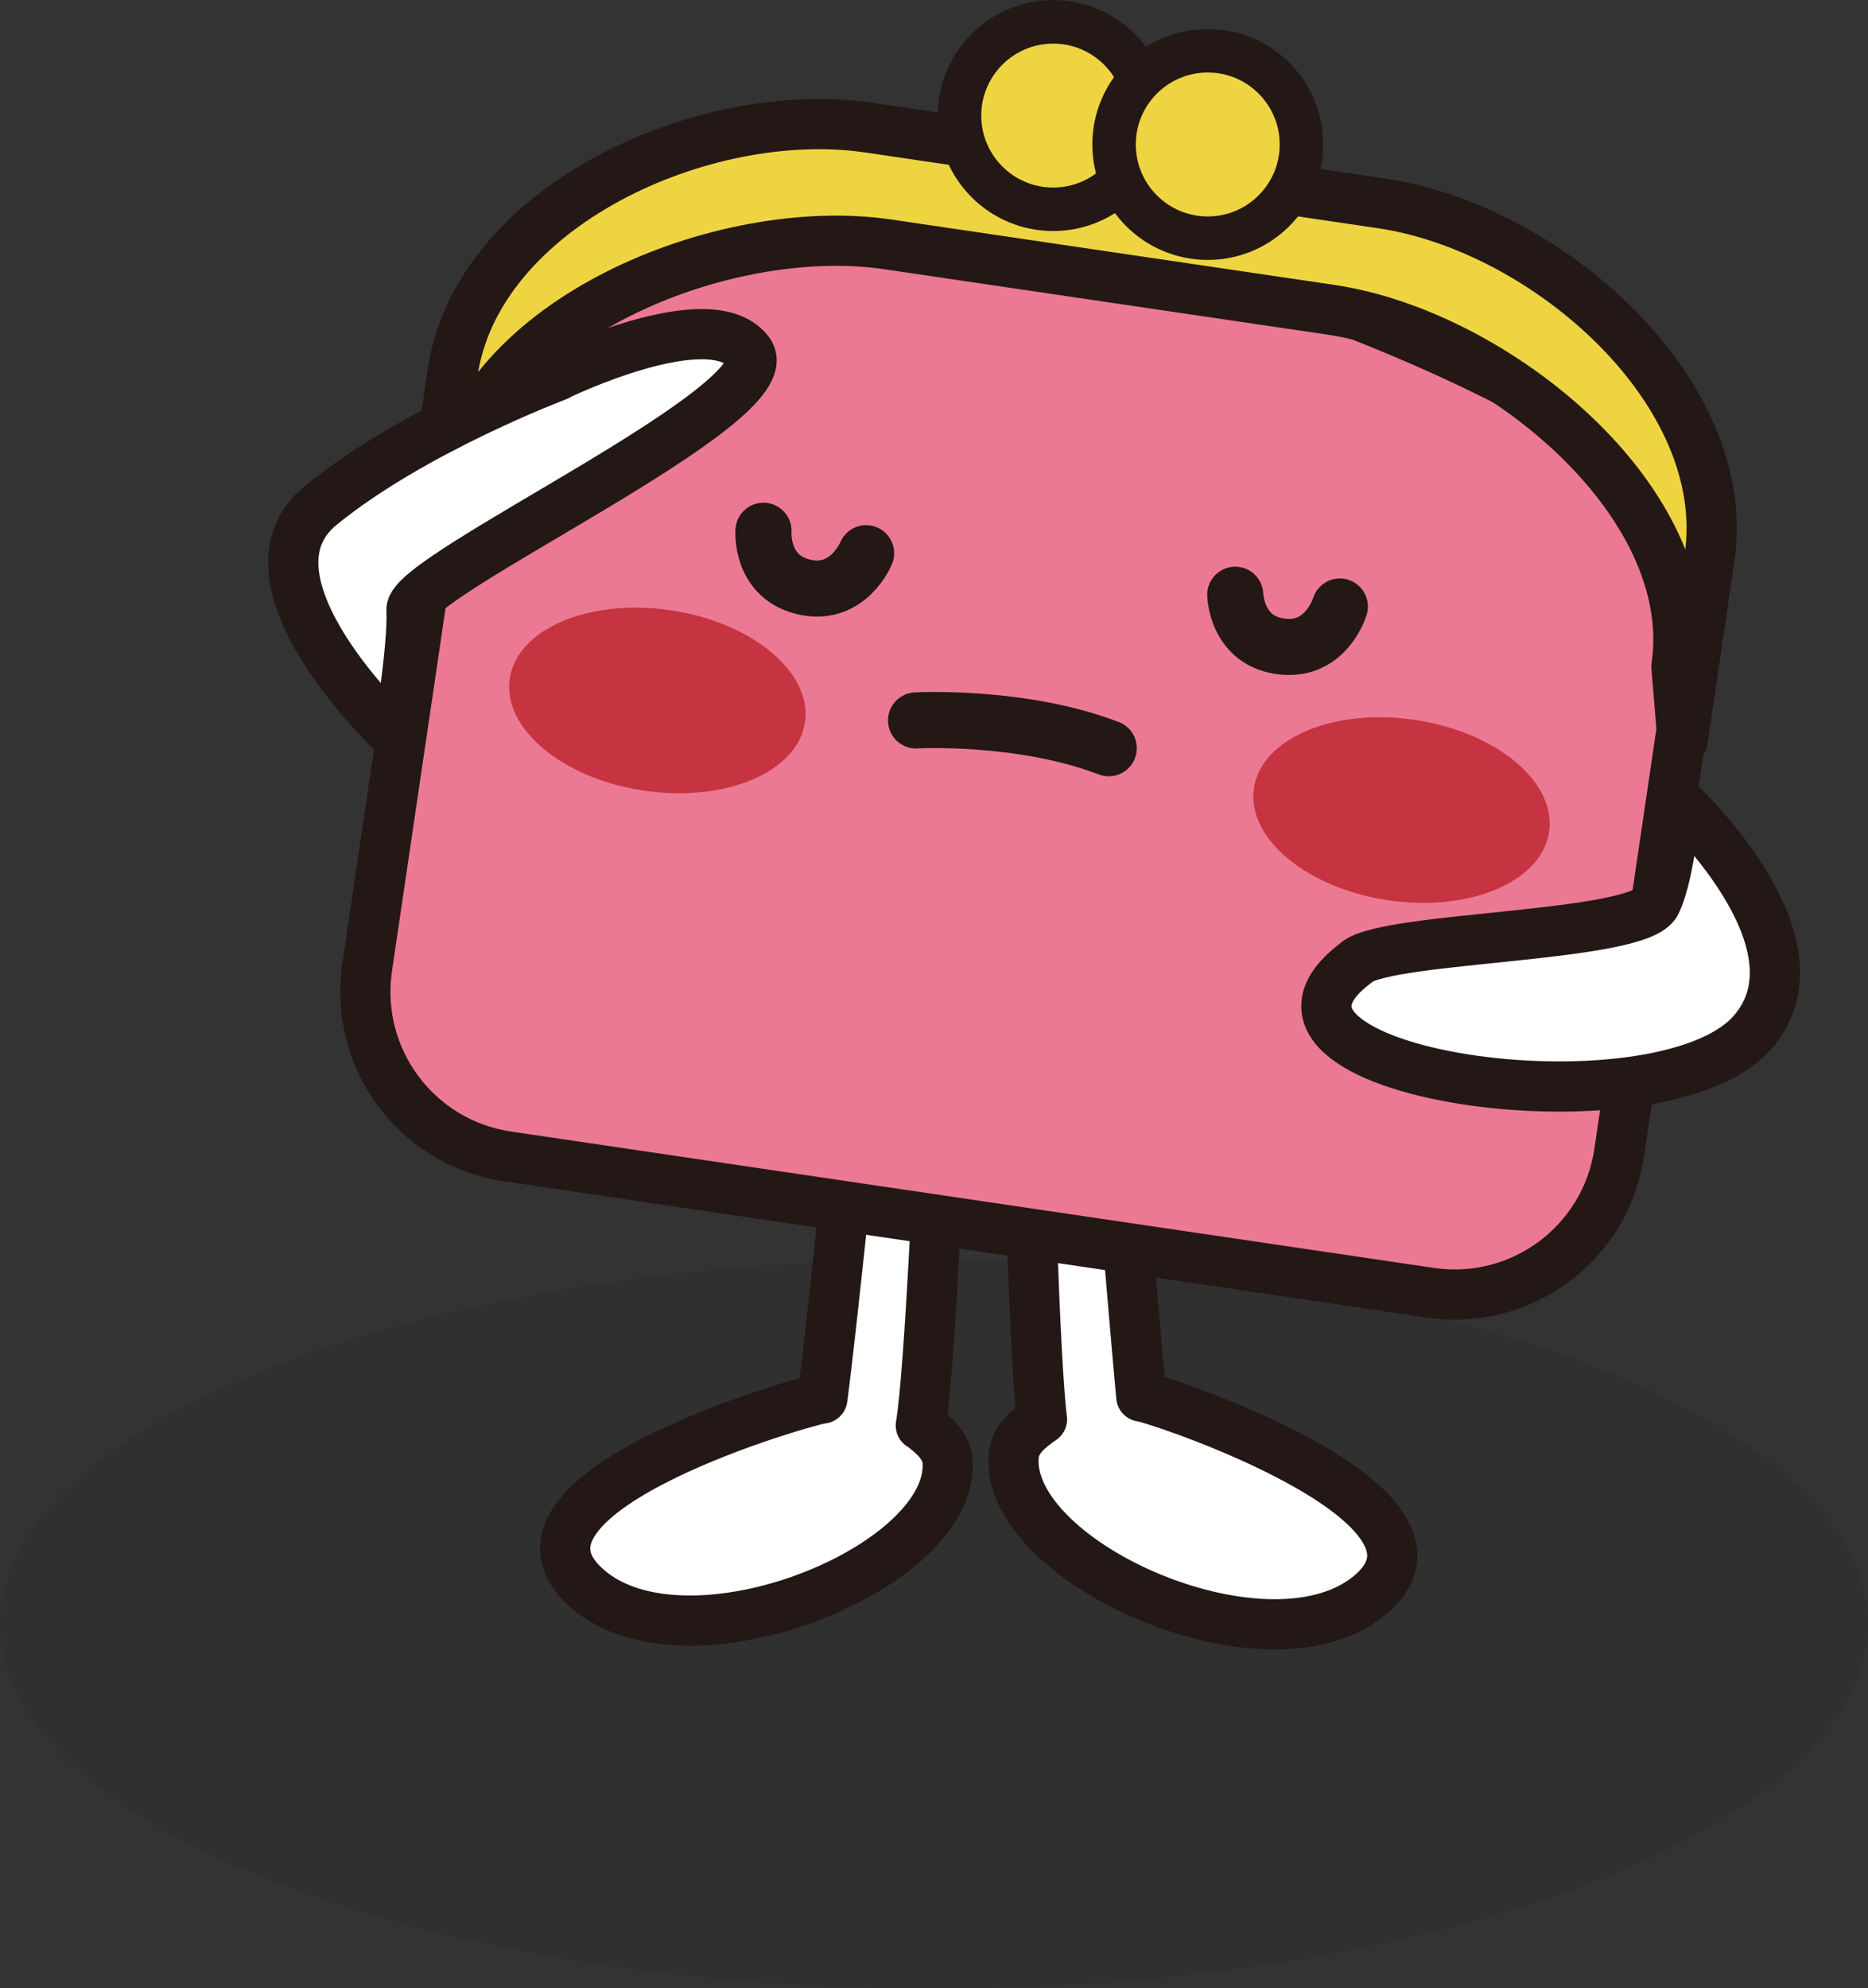<?xml version="1.0" encoding="UTF-8"?>
<svg id="_レイヤー_2" data-name="レイヤー 2" xmlns="http://www.w3.org/2000/svg" viewBox="0 0 66.6 70.87">
  <rect x="0" y="0" width="66.6" height="70.87" fill="#333333" stroke="none"/>
  <defs>
    <style>
      .cls-1 {
        fill: none;
        stroke-width: 2px;
      }

      .cls-1, .cls-2 {
        stroke-miterlimit: 10;
      }

      .cls-1, .cls-2, .cls-3, .cls-4, .cls-5 {
        stroke: #231815;
      }

      .cls-1, .cls-3, .cls-4, .cls-5 {
        stroke-linecap: round;
      }

      .cls-6 {
        fill: #231815;
        opacity: .1;
      }

      .cls-6, .cls-7 {
        stroke-width: 0px;
      }

      .cls-2 {
        fill: #ec7993;
      }

      .cls-2, .cls-3, .cls-5 {
        stroke-width: 1.79px;
      }

      .cls-3 {
        fill: #fff;
      }

      .cls-3, .cls-4, .cls-5 {
        stroke-linejoin: round;
      }

      .cls-7 {
        fill: #c63441;
      }

      .cls-4 {
        stroke-width: 1.55px;
      }

      .cls-4, .cls-5 {
        fill: #efd442;
      }
    </style>
  </defs>
  <g id="_002_Main" data-name="002_Main">
    <g id="Islands">
      <g id="_03_製品の星" data-name="03_製品の星">
        <g id="_ガマティ" data-name="ガマティ">
          <ellipse class="cls-6" cx="33.3" cy="57.89" rx="33.3" ry="12.99"/>
          <g>
            <path class="cls-3" d="M37.15,50.59c-.24-1.75-.53-10.47-.48-12.84.09-4.11,2.92-.87,2.92-.87,0,0,.85,10.21,1.1,12.9.36,0,11.81,3.75,8.27,6.98-3.55,3.22-13.13-1.02-12.82-4.86.05-.61.56-1,1.01-1.31Z"/>
            <path class="cls-3" d="M32.83,50.81c.31-1.74.71-10.45.76-12.82.08-4.11-2.88-.99-2.88-.99,0,0-1.03,10.17-1.39,12.85-.36,0-11.96,3.27-8.54,6.63,3.41,3.36,13.16-.49,13.01-4.33-.02-.61-.52-1.02-.96-1.35Z"/>
            <path class="cls-2" d="M34.24,7.19c9.25,1.37,27.29,8.17,26.55,13.17l-3.06,20.72c-.48,3.24-3.49,5.48-6.74,5l-32.9-4.86c-3.24-.48-5.48-3.49-5-6.74l3.06-20.72c.74-5,8.84-7.95,18.09-6.58Z"/>
            <path class="cls-5" d="M16.14,13.27c.87-5.9,8.94-9.59,14.84-8.72l18.28,2.7c5.9.87,12.56,6.74,11.69,12.63l-.96,6.53-.22-2.64c.87-5.9-6.44-11.86-12.33-12.73l-15.79-2.33c-5.9-.87-14.61,2.73-15.49,8.62l-.98,2.46.96-6.53Z"/>
            <g>
              <circle class="cls-4" cx="37.55" cy="4.12" r="3.34"/>
              <circle class="cls-4" cx="43.06" cy="5.15" r="3.34"/>
            </g>
            <g>
              <ellipse class="cls-7" cx="49.96" cy="28.88" rx="3.25" ry="5.32" transform="translate(14.1 74.08) rotate(-81.6)"/>
              <ellipse class="cls-7" cx="23.44" cy="24.96" rx="3.25" ry="5.32" transform="translate(-4.68 44.51) rotate(-81.6)"/>
            </g>
            <path class="cls-1" d="M44.04,21.2s.04,1.7,1.72,1.85c1.54.15,2.01-1.43,2.01-1.43"/>
            <path class="cls-1" d="M27.22,18.92s-.13,1.69,1.52,2.02c1.52.3,2.14-1.22,2.14-1.22"/>
            <path class="cls-1" d="M32.66,25.68s3.73-.21,6.87.99"/>
            <path class="cls-3" d="M19.88,13.38s5.46-2.65,6.82-.83-12.1,7.94-12.03,9.19c.07,1.25-.47,4.57-.47,4.57,0,0-6.06-5.61-2.76-8.3,3.3-2.69,8.44-4.62,8.44-4.62Z"/>
            <path class="cls-3" d="M48.39,34.28c1.24-.91,10.06-.86,10.65-2.1.54-1.13.7-3.7.7-3.7,0,0,5.54,5.07,2.76,8.3-3.29,3.83-19.54,1.49-14.11-2.49Z"/>
          </g>
        </g>
      </g>
    </g>
  </g>
</svg>